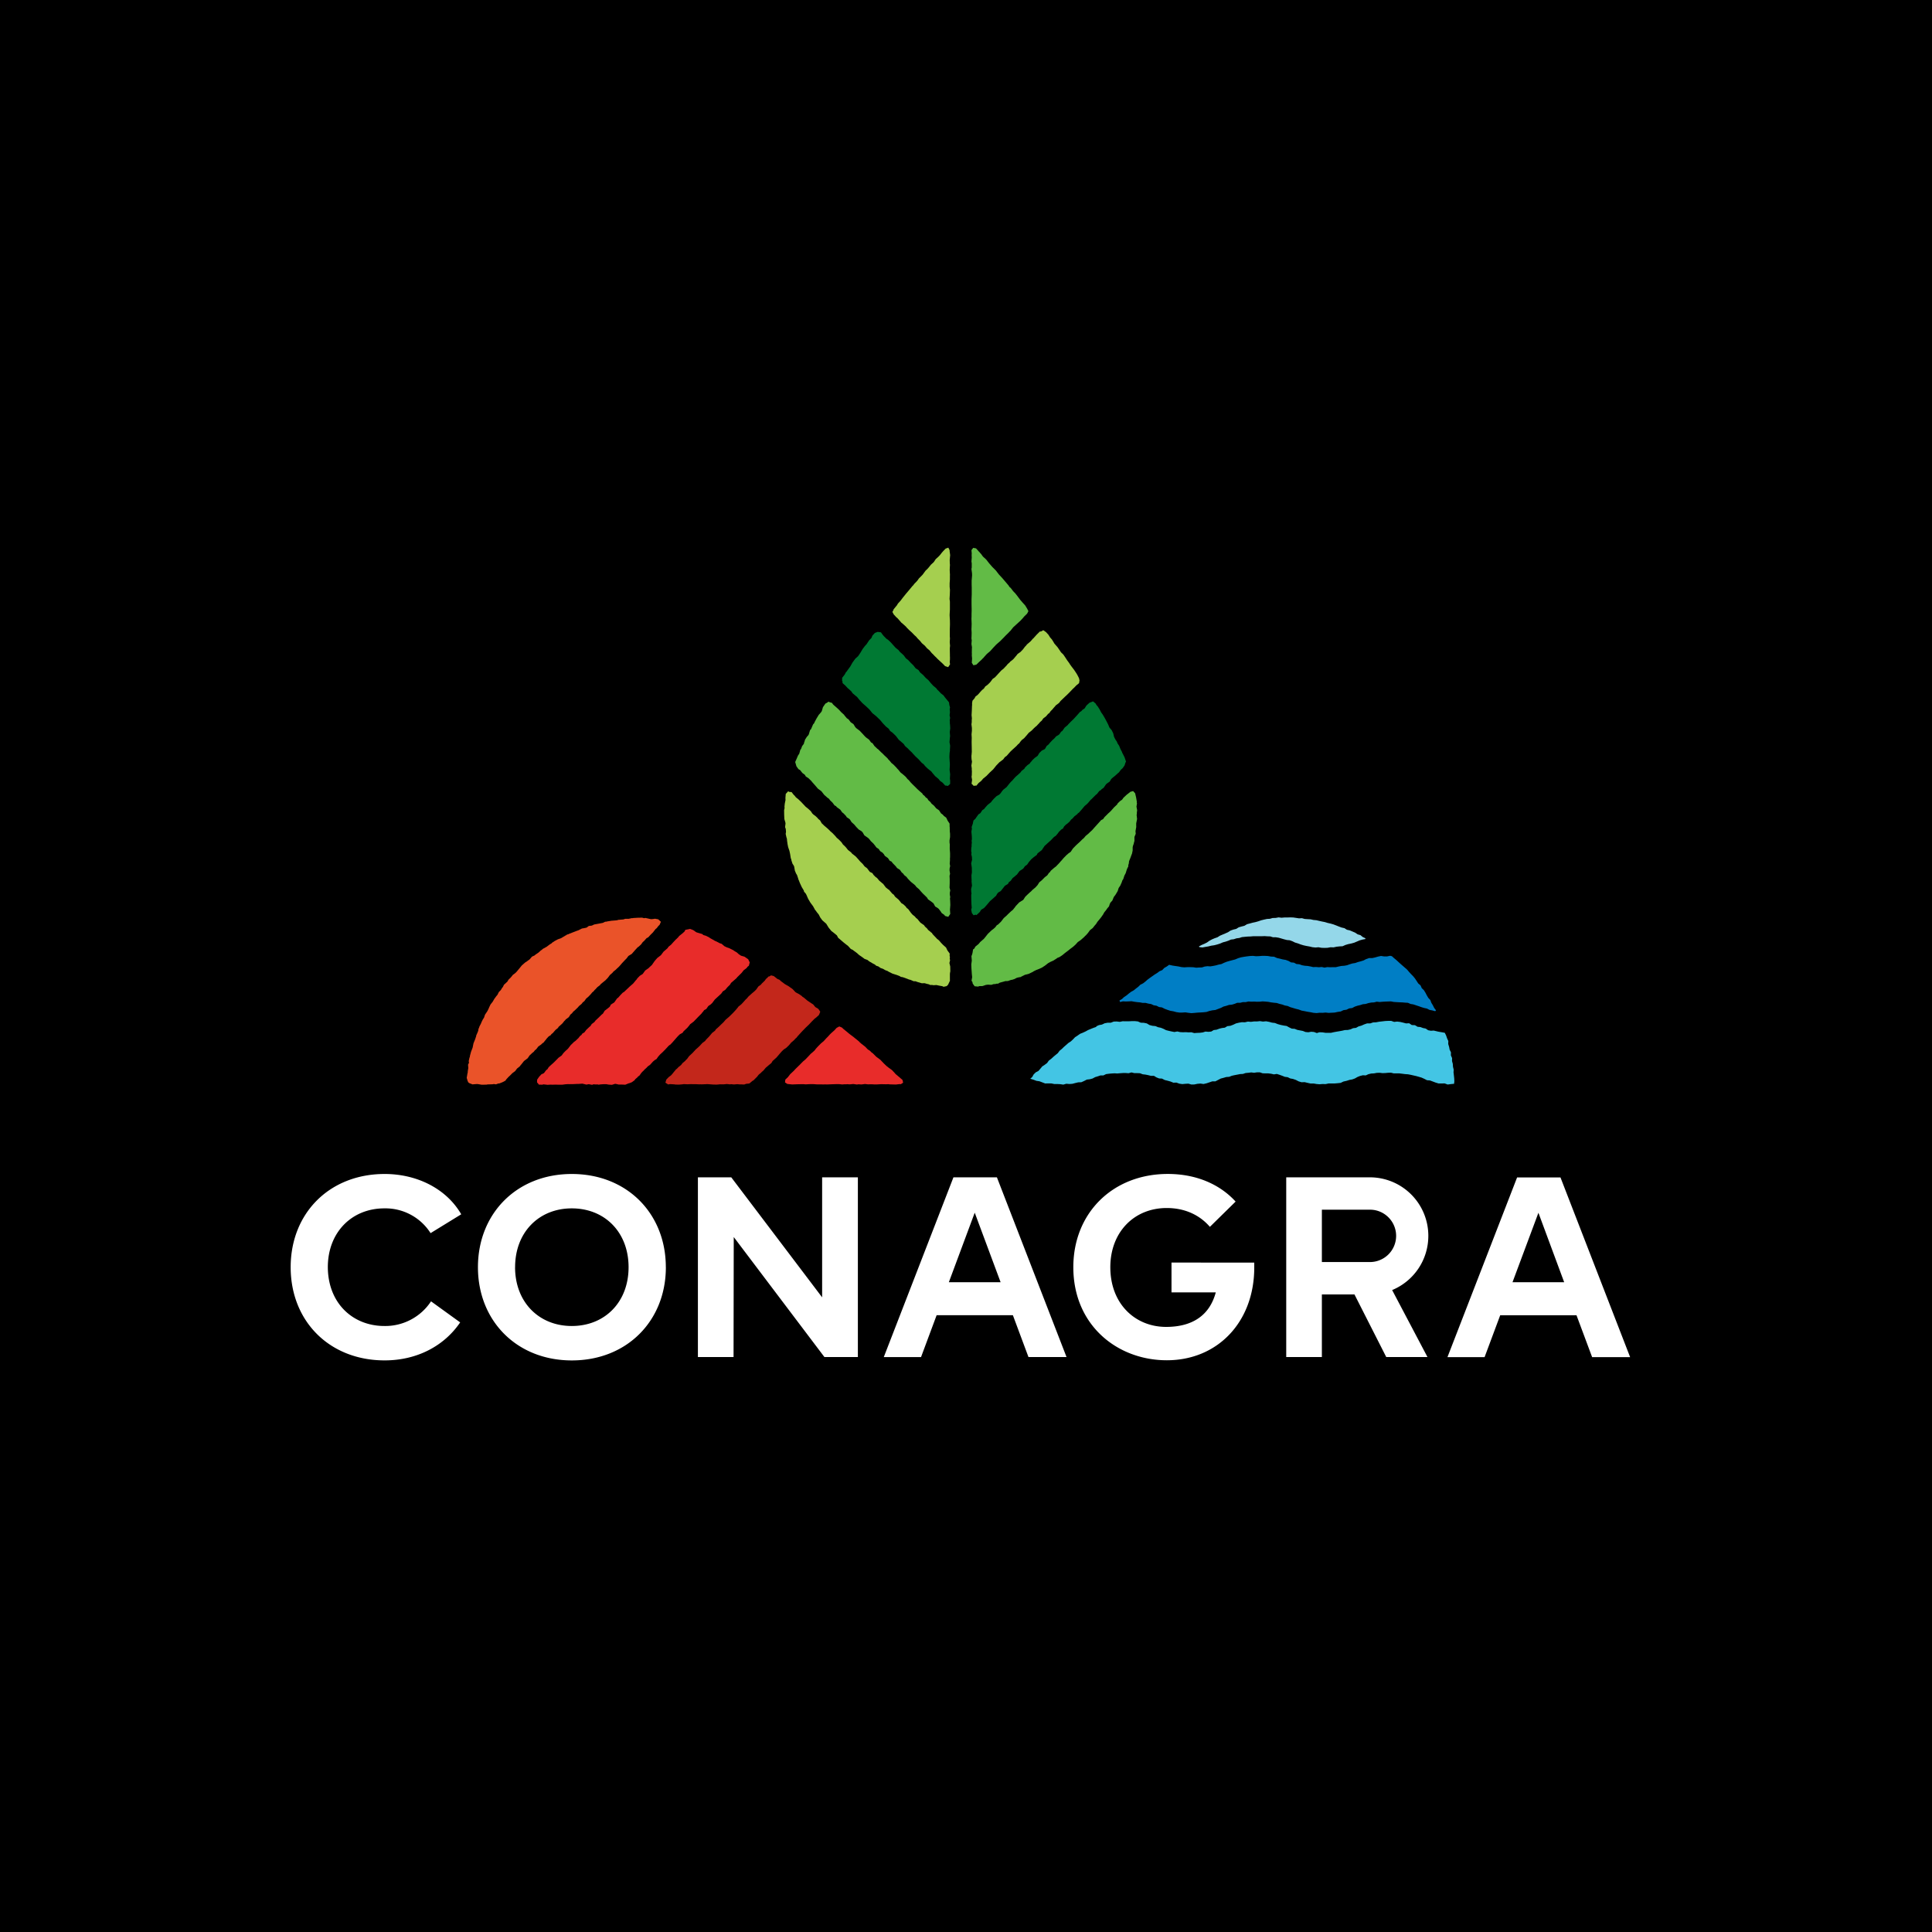 <svg xmlns="http://www.w3.org/2000/svg" width="60" height="60" fill="none"><path fill="#000" d="M0 0h60v60H0z"/><g clip-path="url(#a)"><path fill="#fff" fill-rule="evenodd" d="m14.324 37.711-.952.585a1.66 1.66 0 0 0-1.435-.769c-1.01 0-1.756.742-1.756 1.827.006 1.12.777 1.826 1.756 1.826a1.7 1.7 0 0 0 1.449-.766l.905.654c-.492.725-1.332 1.18-2.346 1.18-1.712 0-2.918-1.216-2.918-2.894s1.206-2.895 2.918-2.895c1.023 0 1.928.47 2.379 1.252m6.355 1.643c0 1.667-1.21 2.895-2.92 2.895s-2.916-1.228-2.916-2.895 1.206-2.895 2.915-2.895c1.712 0 2.92 1.227 2.92 2.895m-4.682 0c0 1.085.741 1.826 1.761 1.826 1.026 0 1.764-.741 1.764-1.826s-.738-1.827-1.764-1.827c-1.02 0-1.76.742-1.76 1.827m10.645 2.79h-1.039l-2.816-3.727-.006 3.727h-1.107v-5.581h1.036l2.822 3.727v-3.727h1.11zm6.48 0H31.94l-.484-1.299h-2.368l-.484 1.3h-1.157l2.163-5.582h1.35zm-3.655-2.323h1.608l-.804-2.16zm21.158 2.326h-1.18l-.485-1.3h-2.37l-.485 1.3h-1.153l2.163-5.581h1.347zm-3.653-2.326h1.605l-.8-2.157zM36.382 39.21v.926h1.375c-.185.693-.702 1.072-1.542 1.072-.96 0-1.733-.714-1.733-1.854 0-1.088.738-1.838 1.752-1.838.57 0 1.029.223 1.34.585l.799-.785c-.492-.539-1.225-.858-2.106-.858-1.706 0-2.934 1.21-2.934 2.896 0 1.802 1.365 2.89 2.904 2.89 1.578 0 2.715-1.19 2.715-2.882v-.151z" clip-rule="evenodd"/><path fill="#fff" d="M44.358 38.381a1.816 1.816 0 0 0-1.81-1.818h-2.603v5.581h1.107V40.2h1.012l.987 1.944h1.28l-1.097-2.08a1.82 1.82 0 0 0 1.124-1.683m-1 0a.813.813 0 0 1-.81.813h-1.496v-1.626h1.496c.446 0 .81.365.81.813"/><path fill="#94D7E9" d="m37.342 29.424.093-.017.093-.016.09-.022.093-.014.093-.024.087-.028.088-.038.085-.022.082-.028.082-.036.087-.01.085-.028.087-.011.082-.027.088-.009.088-.008.09-.003.087-.008h.263l.09-.003.087.006.088.003.085.027h.09l.085.014.084.024.085.025.044.011.041.011.09.008.082.03.08.04.09.027.087.033.09.027.09.02.094.016.09.022.096.01.093-.008.095.017.093.003.093-.003.093-.017.096.003.093-.02.047-.005.046-.005.093-.005.087-.039.09-.027.047-.009.047-.01.09-.025.085-.036.084-.036.088-.025.09-.016v-.025l-.082-.038-.071-.058-.087-.025-.077-.052-.082-.035-.085-.036-.09-.02-.077-.049-.09-.02-.085-.032-.082-.033-.087-.033-.088-.025-.087-.019-.088-.027-.087-.017-.088-.02-.09-.021-.09-.008-.088-.02-.09-.005-.093-.006-.087-.024-.09.005-.09-.014-.091-.013-.09-.003-.09.003h-.09l-.091.008-.093-.011-.09.017-.093.002-.088.025-.09.005-.09.02-.09.022-.085.03-.088.025-.09.019-.087.024-.088.023-.082.049-.087.022-.088.025-.08.05-.09.021-.084.03-.08.052-.081.036-.085.036-.085.036-.077.049-.087.03-.085.036-.08.044-.073.052-.082.041-.085.036-.082.044.011.022z"/><path fill="#007EC5" d="m34.873 31.097.09.005.087-.003.09-.005.088.016.088.012.087.008.085.016h.09l.085.022.087.014.08.038.087.014.08.041.087.011.087.044.088.033.087.028.094.016.09.025.095.014h.093l.096-.006.093.014.093.01.093-.007.093-.009.096-.005.093-.006.093-.01.09-.03.09-.02.096-.011.087-.033.088-.033.079-.041.085-.022.085-.028.087-.008.085-.025.082-.033h.09l.085-.021h.087l.088-.02.087.006.088-.003.09.005.088-.002.087-.009.088.006.087.008.088.017.043.005.044.006.088.008.084.027.085.02.082.03.088.016.079.036.085.025.09.027.09.022.088.033.093.017.093.019.09.014.093.019.096.008.092-.01.096.002.093-.008.093.01.096-.005.093-.005.093-.02.093-.013.087-.042.093-.013.085-.041.093-.012.08-.043.084-.028.085-.02.082-.027.087-.008.044-.014.041-.013.088-.017.087-.005.044-.011.04-.011.091.01.088-.008.087-.005.088-.003.087-.003.088.017.087.006.088.005.09.003.087.008.088.005.082.036.087.014.082.027.025.009.06.019.082.03.082.025.09.019.08.041.09.017.087.024.025-.027-.057-.074-.041-.083-.047-.077-.033-.088-.062-.065-.047-.08-.041-.08-.05-.08-.065-.062-.038-.086-.071-.06-.05-.077-.051-.077-.058-.071-.063-.064-.063-.068-.057-.069-.068-.06-.069-.06-.07-.061-.066-.06-.066-.061-.071-.058-.066-.06-.054-.014-.096.02h-.093l-.096-.014-.09.019-.093.027-.09.02h-.099l-.087.03-.085.044-.088.027-.084.022-.085.03-.088.014-.082.025-.084.03-.041.008-.044.008-.088.006-.087.017-.085.021H41.4l-.09.003-.088-.005-.088.016-.087-.019-.088.008-.087-.008-.09.003-.085-.02-.088-.016-.087-.006-.088-.016-.082-.03-.09-.008-.077-.042-.09-.008-.076-.044-.09-.033-.093-.016-.09-.022-.09-.022-.088-.039-.096-.005-.093-.017-.093-.005h-.093l-.096.008-.093.003-.095-.011-.093.005-.093.011-.093.014-.093.017-.09.027-.088.038-.09.023-.09.024-.085.025-.082.033-.08.038-.087.017-.085.024-.085.017-.087.014-.09-.006-.085.011-.033.011-.055.017-.087.002-.088.006-.09-.014-.093-.003h-.09l-.096.006-.09-.008-.093-.02-.09-.013-.093-.014-.09-.02-.014-.005-.074.053-.08.046-.062.066-.085.036-.074.055-.076.047-.074.052-.074.052-.074.055-.068.06-.071.055-.082.041-.066.064-.07.054-.072.058-.08.044-.073.055-.069.058-.076.05-.066.062-.079.047.02.047z"/><path fill="#43C5E4" d="m45.162 33.489-.01-.09-.009-.08-.003-.009.006-.09-.022-.09-.006-.091-.024-.088.002-.091-.038-.085.003-.093-.041-.083-.017-.088-.027-.088.003-.093-.038-.082-.03-.088-.039-.08-.005-.006-.088-.016-.085-.014-.04-.008-.044-.011-.085-.02-.087.006-.085-.016-.077-.052-.085-.017-.079-.03-.087-.008-.082-.05-.099-.005-.082-.055-.096.005-.09-.024-.093-.022-.093-.011-.093.01-.093-.032h-.095l-.093.005-.093.011-.096.011-.09.017-.096.005-.087.03h-.099l-.087.03-.088.039-.09.025-.077.044-.09.01-.08.036-.087.02-.087.002-.085.02-.087.016-.085.014-.088.016-.087.02h-.175l-.088-.014-.09-.003-.044.01-.043.015-.088-.033-.085-.008-.093.016-.087-.008-.082-.033-.088-.017-.085-.016-.082-.033-.09-.006-.08-.038-.078-.044-.093-.014-.093-.019-.09-.025-.088-.035-.093-.011-.09-.025-.093-.017-.096.009-.093-.014-.093.01h-.093l-.096.012-.093-.008-.093.022-.095-.003-.093.016-.09.022-.085.041-.088.033-.095.011-.077.047-.09.011-.058.014-.027.008-.082.03-.087.011-.08.047-.087.008-.09-.008-.085.027-.088.011-.087.003-.09.006-.088-.025-.087.003-.088-.006-.088.003-.087-.005-.087-.02-.09.017-.088-.017-.085-.019-.087-.022-.08-.041-.082-.033-.085-.017-.082-.035-.095-.009-.09-.024-.083-.05-.093-.019-.093-.003-.046-.019-.044-.02-.093-.01h-.095l-.093.005h-.143l-.046-.002-.093.019-.096-.011-.093.003-.09.035h-.096l-.093.017-.087.041-.093.017-.041.019-.044.019.003.008.003.008-.088.03-.085.034-.084.035-.08.044-.084.039-.088.035-.074.053-.08.052-.062.066-.068.063-.077.05-.068.06-.069.06-.065.063-.071.058-.055.074-.071.058-.069.058-.065.06-.074.055-.055.077-.074.055-.076.05-.058.07-.06.07-.082.043-.065.063-.047.083-.063.057h.017l.09.028.087.033.094.014.087.033.09.035.093-.002h.096l.093.019h.093l.093.005.096.014.093-.027.095.008.093-.006.09-.024.093-.022.096-.003.087-.039.083-.043.095-.011.085-.023.08-.043.084-.025.082-.028h.09l.082-.04.088-.012.087-.008.088-.005.087.005.088-.008.087-.006h.088l.087.006.09-.025.088.022h.088l.087.003.085.033.087.01.085.017.085.022h.093l.076.047.082.033.09.005.086.044.09.022.09.025.088.036.095-.003.09.033.093.014.093-.009.096-.005.093.027.093-.002.093-.02.096-.008.095.014.093-.022.09-.03.088-.03h.096l.084-.044.085-.044.085-.022.085-.025.09-.006.082-.033.085-.019.085-.016.087-.017.088-.005.084-.028.088-.008.087-.011.088.011.09-.014h.088l.087.03.088.003h.087l.088.011.087.02.09-.014.085.027.082.03.082.033.088.011.079.039.088.016.087.03.085.044.09.028.098-.003.09.022.09.02h.097l.093.016.092.008.096-.008.093.003.093-.02h.186l.096-.008.093-.01.087-.042.09-.02.06-.018.03-.011.094-.017.082-.03.076-.044.082-.033.088-.022.09.005.082-.038.085-.02.09-.005.085-.016.09-.003.088.011.087-.003.088-.008.087-.003.088.022h.175l.09.011.085.011.09.006.085.016.087.02.085.019.085.024.084.025.08.036.085.044.095.008.088.033.087.033.09.027h.096l.093-.002.093.035.096-.013.093-.009.01.003.009-.082z"/><path fill="#007933" d="m26.164 21.164.002.05.09.08.069.076.035.028.02.019.057.052.041.06.085.072.057.047.066.082.098.107.11.096.106.1.093.115.113.09.106.102.006.005.027.03.071.086.077.08.002.002.011.014.093.074.044.069.076.055.104.101.088.116.044.038h.002l.066.058.044.038.04.063.083.072.016.014.017.022.104.098.016.022.025.025.057.063.107.1.095.106.058.042.044.057.079.077.024.017.006.008.085.066.043.057.047.053.027.035.104.085.052.064.08.057.081.091.011-.005.072.013.068-.063v-.11l-.008-.052.008-.135-.017-.142.003-.05.006-.104-.003-.036.003-.02-.006-.035-.003-.058-.005-.085v-.038l.005-.096.011-.077-.002-.036.002-.005.006-.108-.02-.11.009-.107v-.01l.01-.07-.01-.112v-.022l.014-.107-.006-.11-.008-.055.003-.038-.006-.047.014-.074-.017-.082.011-.094-.008-.099.011-.05-.022-.079-.01-.08-.1-.123-.035-.041-.033-.05-.087-.068-.077-.083-.024-.02-.041-.054-.096-.08-.074-.08-.068-.085-.085-.074-.019-.019-.063-.071-.098-.083-.044-.068-.093-.06-.071-.091-.074-.072-.006-.005-.076-.083-.077-.06-.065-.09-.107-.097-.01-.008-.047-.06-.088-.07-.074-.082-.073-.082-.08-.077-.06-.041-.082-.083-.038-.046-.05-.069-.1-.014-.088.033-.074.08-.033.077-.07.071-.08.121-.041.044-.03.036-.008.014-.014.016-.017.022-.024.036-.055.093-.06.09-.014.02-.09.082-.085.118-.07.124-.085.115-.022.036-.025.022-.041.077-.08.102.003.035-.005.047z"/><path fill="#A5CF4F" d="m27.758 19.085.008.008.068.074.039.033.093.105.024.03.033.025.055.049.063.058.016.022.08.08.084.076.08.083.046.04.057.067.071.071.055.069.077.066.01.008.006.006.068.08.074.06.06.074.02.022.005.005.014.011.065.069.047.044.033.036.082.076.084.077.052.053.028.03.002-.003.09.03.058-.088-.01-.071.007-.082V20.4l-.002-.017v-.063l-.003-.154v-.033l.008-.077-.01-.11v-.008l.007-.11-.005-.068v-.212l.005-.154-.002-.129v-.01l-.003-.037-.006-.115.003-.063.006-.107v-.25l-.011-.085.008-.127.005-.156-.01-.09v-.113L29.5 18v-.121l.002-.025-.008-.15v-.006l.003-.072.005-.085-.005-.047-.003-.101.014-.154-.017-.124v-.03l-.04-.077-.08.028h-.003l-.052.055-.027.027-.02.025-.007.005-.074.094-.044.046-.085.077-.052.08-.019.022-.076.069-.071.088-.039.044-.06.057-.093.127-.11.11-.046.065-.021.025-.08.082-.03.042-.024.022-.099.12-.101.119-.099.123-.076.1-.077.084-.032.055-.006.006-.098.12v.012l-.036.068z"/><path fill="#62BB46" d="m30.186 20.104-.003.025-.003.15.003.025-.003.047.009.102-.009.131.05.077.09-.019.085-.082.087-.08.027-.03.017-.014.044-.052.07-.077.004-.003.095-.08.099-.11.079-.084.038-.036.099-.085.104-.105.06-.063.01-.01.085-.083.033-.036.022-.02.085-.106.01-.011.11-.1.11-.1.032-.036.011-.009.077-.09.085-.083.04-.077-.038-.076-.062-.102-.08-.088-.076-.088-.069-.093-.073-.094-.011-.01-.006-.012-.027-.024-.036-.039-.07-.093-.04-.033-.027-.044-.1-.118-.047-.055-.014-.017-.008-.008-.03-.036-.104-.112-.093-.121-.11-.11-.1-.115-.088-.113-.003-.003-.005-.005-.096-.088-.057-.08-.036-.038-.016-.022-.025-.022v-.003l-.08-.088-.087-.016-.055.071.009.104-.003.05.003.074v.006l-.009.118.009.057v.13l-.009.046.014.107.003.02.003.068-.011.135v.003l-.003.016v.135l.003.096v.206l-.006.154v.15l.003.152v.063l-.003.096v.082l-.003.064.006.153-.003.116-.003.052.006.115-.003.116v.005l-.003.052.009.06-.009.116z"/><path fill="#A5CF4F" fill-rule="evenodd" d="m29.51 30.014.003.149-.01.055-.003.03v.178l.002.03-.062.133-.014.005-.022.03-.101.022-.038-.019-.096-.017-.088-.019-.09.006-.05-.009-.046.003-.054-.024-.055-.012-.071-.021-.088.002-.13-.038-.067-.025h-.054l-.099-.041-.005-.003-.038-.008-.129-.05-.071-.024-.057-.009-.05-.03-.079-.03-.131-.041-.12-.06-.036-.023-.066-.024-.07-.041-.08-.028-.071-.05-.06-.018-.05-.042-.054-.027-.118-.069-.049-.041-.09-.033-.085-.063-.088-.06-.021-.02-.011-.008-.022-.022-.025-.02-.085-.062-.03-.025-.063-.03-.092-.1-.058-.043-.082-.066-.08-.069-.081-.069-.039-.074-.062-.052-.025-.02-.014-.01-.005-.006-.066-.049-.087-.107-.072-.118-.103-.09-.006-.006-.013-.011-.063-.086-.05-.096-.065-.08-.017-.03-.027-.027-.066-.12-.082-.11-.07-.119-.055-.126-.022-.039-.05-.055-.008-.038-.063-.105-.057-.123-.041-.104-.008-.011-.006-.03-.035-.105-.036-.06-.01-.03-.02-.042-.024-.135-.009-.021-.044-.07-.032-.1-.006-.037-.013-.027-.022-.137-.022-.102-.003-.005-.035-.102-.009-.044-.002-.011-.009-.044v-.005l-.013-.088-.006-.069-.016-.05-.022-.101.01-.063-.007-.088-.022-.06.014-.108-.003-.03-.033-.112-.006-.138-.002-.137.016-.072-.005-.03.01-.102.02-.098.003-.011-.003-.066.01-.127.075-.082.035.02.071.005.066.085.005.005.02.017.043.055.082.066.077.074.07.074.072.077.082.066.077.071.052.077.032.03.003.003.058.041.076.072.008.016.063.052.052.091.008.006.077.074.08.066.076.071.019.022.076.066.096.102.03.038.077.066.074.077.046.069.058.052.013.016.02.02.065.082.008.005.09.072.03.038.03.022.083.066.07.077.069.08.074.071.063.08.074.055.084.11v.002l.082.041.036.056.06.06.05.036.068.082.079.066.008.01.03.02.085.113.082.066.022.01.008.012.088.104.049.036.033.05.013.016.107.09.085.107.057.033.077.072.024.038.055.044.082.113.05.057.073.058.033.041.046.036.077.096.016.017.11.077.032.046.06.053.036.049.066.052.022.022.03.02.016.03.027.03.096.101.014.017.066.052.068.08.01.01.04.042.103.093.03.066.017.03.065.088-.003.075.011.033-.008.044.011.06-.02.082zm.657-6.24.019-.118-.014-.083-.003-.069v-.04l.003-.017.008-.1-.002-.142-.003-.14v-.041l.003-.11-.006-.11.011-.11v-.085l-.014-.115.009-.066v-.063l.005-.055-.01-.1.008-.142.005-.143.003-.022v-.085l.005-.008.006-.047.068-.08.027-.052.063-.047.044-.046.035-.041.014-.017.006-.005.04-.044.058-.047.044-.066.07-.05.07-.068.024-.028.065-.088.072-.049.002-.003.082-.087.006-.009.008-.008.096-.104.079-.064.05-.055.018-.016.055-.066.058-.05.021-.027.066-.05.041-.038.052-.063.044-.052.019-.025.005-.008.09-.063.077-.08.066-.088.019-.016.04-.05.108-.093.046-.05.02-.027.032-.025v-.003l.096-.107.1-.098.031.002.074-.041.084.06.074.08.052.083.058.066.01.019.009.01.057.097.071.082.006.006.019.022.082.12.03.044.069.066.062.091.06.093.066.088.008.017.052.074.09.118.08.121.016.03.003.003.05.099.016.071-.014.085-.085.07-.076.079-.02.016-.032.033-.099.104-.074.072-.013.014-.017.013-.106.102-.05.047-.051.066-.085.063-.008.005-.069.08-.008.008-.033.041-.055.055-.046.064-.033.021-.063.075-.087.066-.05.071-.046.038-.024.03-.099.105-.025.017-.043.04-.077.078-.087.068-.06.072-.022.027-.009.008-.052.06-.073.056-.044.052-.036.052-.04.033-.05.055-.107.096-.068.063-.052.058-.071.082-.06.044-.052.07-.047.035-.002.003-.071.052-.096.101-.093.116-.107.099-.1.104-.108.088-.052.063-.084.069-.003.002-.068.083-.014-.003-.071.008-.058-.06-.008-.003.017-.123-.017-.097.008-.049v-.014l.003-.112-.005-.044.002-.033z" clip-rule="evenodd"/><path fill="#62BB46" d="m35.313 25.435-.014-.123.008-.047-.002-.02.01-.084-.021-.11.016-.102-.008-.027.003-.025-.022-.13-.028-.12v-.008l-.065-.072-.09.025-.009.011-.1.077-.102.096-.041.058-.06.041-.077.074-.019.036-.096.09-.092.105-.06.058-.02.016-.074.074-.046.044-.044.063-.066.036-.068.077-.07.077-.072.08-.068.077-.077.07-.024.026-.102.085-.052.063-.052.044-.074.074-.076.069-.008.008-.036.033-.096.099-.062.093-.003.006-.088.063-.013.016-.028.02-.098.101-.063.074-.014.014-.07.08-.072.074-.005.008-.066.05-.104.09-.033.05-.024.016-.05.074-.082.064-.084.085v.002l-.082.066-.058.091-.065.071-.099.083-.038.041-.025.02-.076.07-.077.075-.04.063-.025.036-.12.074-.039.041-.003.003-.07.074-.02.03-.05.063-.018.022-.052.042-.077.071-.074.074-.079.069-.063.082-.01.014-.017.02-.085.082-.044.027-.04.055-.028.027-.052.044-.03.02-.003.005-.024.02-.099.095-.087.11-.036.044-.035.03-.08.07-.049.06-.101.082-.03.058-.041.03-.014.09-.01.047-.026.074.009.108.002.027-.016.118.005.127.009.126.002.025v.01l.011.108-.019.11.028.043.008.047.06.083.104.01.05-.016h.084l.112-.036.063-.008.107.006.065-.022.06-.003.036-.011h.046l.047-.027.002-.003.132-.036.046-.014.077-.002.093-.033.052-.009.027-.01.03-.009.08-.041.073-.017.044-.005.008-.008.12-.06.132-.036.123-.06.019-.015.077-.038.098-.038.093-.044.063-.042.016-.01.107-.083.076-.041.096-.044.036-.025.035-.02.039-.03.073-.03.088-.06.08-.066.084-.063.082-.066.085-.063.076-.069.071-.08h.003l.08-.055.103-.09.05-.052.008-.003.07-.08.061-.085.085-.066.065-.082.014-.017.02-.019.046-.074.049-.058.066-.082.06-.085.04-.072.06-.074.034-.05.052-.06.021-.066.02-.046.063-.07.04-.098.011-.02.044-.057.071-.118.03-.096.05-.074.043-.096.022-.066.028-.041.035-.108.041-.077.03-.099.025-.063.022-.035.005-.058.014-.044.008-.071.038-.094.047-.126.005-.008.022-.105v-.096l.008-.044.025-.069.01-.046.012-.041v-.124l.04-.099-.007-.082.019-.105v-.005l.005-.017-.002-.027v-.088z"/><path fill="#007933" d="m30.183 28.358.052.066.066-.017.024.012.077-.07v-.002l.025-.022.046-.074.085-.05.07-.076.07-.083.046-.055.063-.055.1-.09.003-.006.02-.01.032-.059.028-.038.01-.01.077-.045.066-.082.066-.085.093-.055.03-.055.054-.041.066-.091.063-.047.027-.027.038-.028.083-.112.114-.075.052-.074.069-.05.06-.087.07-.08.08-.068.088-.064.027-.052.025-.019.109-.085.05-.077h.002l.027-.044.096-.088.101-.09.096-.1.003-.005.057-.036.068-.082.033-.047.028-.024.032-.036.06-.036.039-.069.057-.055.006-.005.04-.027.012-.014.049-.041.052-.069.035-.025.072-.08.084-.063.02-.027.032-.02.088-.1.087-.105.033-.028.033-.024.005-.009.033-.03.085-.102.019-.013.074-.075.06-.06.047-.038.065-.085.057-.036.017-.022.063-.044.076-.11.03-.025.082-.057.05-.083.046-.041.082-.066.077-.071.035-.028.058-.08.052-.046.063-.088.024-.08.02-.04-.044-.13-.06-.12-.012-.017-.008-.03-.049-.094-.04-.099-.053-.08-.016-.046-.05-.074-.04-.08-.025-.107-.047-.096-.07-.083-.042-.099-.049-.096-.05-.093-.054-.093-.01-.014v-.003l-.042-.058-.008-.01-.05-.097-.057-.09-.046-.053-.016-.035-.085-.072-.11.041-.054.05-.025.02-.003.007-.019.017-.05.082-.073.05-.035.04-.036.02-.09.102-.093.101-.017.02-.022.019-.073.071-.074.077-.008.014-.099.082-.076.107-.036.022-.038.058-.022.027-.025.02-.068.038-.06.069-.058.05-.09.098-.024.033-.063.05-.047.082-.014.017-.09.044-.076.074-.052.087-.008.006-.003.003-.08.057-.076.072-.025.036-.019.016-.04.055-.064.044-.074.071-.024.042-.09.071-.03.044-.074.069-.08.068-.002.006-.008.005-.09.102-.012.014-.032.027-.011.014-.039.044-.084.107-.107.085-.041.05-.003.005-.03.044-.008.01-.041.042-.077.041-.076.072-.071.077-.02.033-.013.013-.107.085-.09.102-.011.02-.06.038-.058.09-.008.006-.055.036-.079.112-.016.025-.058.052-.01.047-.003.005-.006.042-.003.008-.035.101.008.055-.016.086.013.142.003.096-.01.05.008.047-.009.087.003.034-.01.046-.004.107.011.055-.008.042.02.085v.033l.005.046-.028.116.02.14v.036l.002.104v.005l-.014.085.003.108.003.049-.003.036.008.077.006.052-.027.107.005.107.008.022-.01.055.002.14.005.14.009.118-.017.058z"/><path fill="#62BB46" d="m29.508 27.974-.006-.072.009-.041-.014-.077v-.06l.014-.072-.022-.085.005-.132v-.134l-.005-.1.016-.065-.016-.105.002-.06.017-.074-.014-.077.008-.099v-.077l.003-.016v-.135l-.01-.134.002-.135-.008-.058v-.069l.016-.101v-.104l-.008-.072-.003-.134-.003-.014v-.094l-.06-.09-.046-.096-.069-.05-.035-.041-.052-.038-.008-.009-.058-.09-.087-.06-.069-.083-.079-.066-.03-.044-.066-.06-.038-.061-.038-.02-.047-.057-.049-.038-.016-.033-.08-.069-.073-.066-.077-.077-.082-.08-.052-.054-.052-.064-.044-.038-.057-.071-.08-.07-.081-.065-.066-.082-.038-.039-.017-.022-.093-.096-.073-.06-.003-.006-.066-.08-.014-.008-.032-.044-.099-.093-.076-.077h-.003l-.003-.003-.016-.014-.096-.096-.03-.019-.008-.01-.077-.072-.06-.088-.044-.022-.06-.085-.098-.072-.03-.03-.009-.008-.065-.072-.093-.098-.11-.083-.002-.003-.03-.035-.05-.083-.087-.06-.063-.085-.057-.039-.069-.082-.019-.028-.08-.071-.07-.077-.077-.071-.08-.07-.03-.027-.038-.052-.065-.016-.038-.02-.058.039-.04.02-.077.112-.036.123-.024.036-.072.082-.07.116-.064.12-.002.015-.039.044-.043.101-.017.041-.033.036-.04.132-.014.025-.047.052-.057.09-.011.047-.011.022-.014.058-.052.068-.033.088-.024.03-.033.119-.04.06-.042.099-.044.099.039.134.063.088.051.03.069.088.08.06.026.048.09.06.075.074.005.003.027.036.09.101.09.105.11.082.085.11.101.09.05.034.032.046.077.074.063.085.046.023.022.03.11.08.057.082.04.03.077.08.028.044.076.05.008.007.014.014.05.08.079.071.068.08.074.077.09.055.033.035.055.094.112.077.035.033.055.071.076.071.066.083v.003l.038.046.06.036.047.069.076.05.022.027.014.013.036.06.04.025v.003l.053.036.057.085.057.027.03.042.096.099.006.005.035.05.09.057.006.008.052.075.044.035.033.047.07.055.044.058.093.096.107.085.04.041.023.033.082.069.068.08.071.076.006.003.09.088.02.022.026.047.08.055.008.005.08.063.005.008.049.091.066.039.04.03.055.071.003.003.038.06.082.058.022.033.101.027.063-.093-.003-.01-.008-.125.006-.07v-.004l.005-.063z"/><path fill="#E82C2A" d="m20.76 32.484.028-.025.033-.02.024-.027.017-.016.09-.102.033-.038.046-.053.03-.032.052-.05.085-.047.033-.049.016-.014.099-.093.032-.039.03-.035.025-.036.107-.08.096-.099.09-.093.06-.058.008-.016.027-.028.05-.066.065-.035.058-.085.013-.011.003-.003.074-.05.006-.01.027-.023.082-.11.098-.09.101-.093.05-.07.076-.049.069-.082.073-.071.039-.063.068-.058.101-.088.02-.028.065-.063.074-.074.065-.082.085-.063.036-.047.038-.028.027-.104-.049-.099-.112-.077-.112-.033-.06-.041-.006-.003-.06-.055-.096-.057-.01-.014-.02-.006-.112-.057-.065-.022h-.003l-.082-.039-.085-.074-.063-.02-.049-.027-.098-.046-.017-.009-.019-.013-.11-.06-.038-.028-.095-.047-.077-.022-.04-.033-.132-.038-.044-.014-.01-.005-.091-.064-.101-.038-.143.03-.027.052-.06.055-.107.085-.032.042-.072.068-.073.077-.071.08-.082.066-.028.044-.022.019-.104.09-.082.11-.109.083-.022.025-.005.005-.006.006-.057.068-.08.116-.06.055-.021.019-.017.019-.112.08-.077.107-.09.057-.074.077-.035.05-.008.005-.088.107-.101.088-.101.096-.088.083-.03.014-.074.076-.07.08-.003.003-.033.022-.08.115-.016.017-.006.002-.09.058-.035.066-.052.044-.107.082-.055.091-.038.028-.074.074-.008.01-.005.003-.101.094-.039.052-.08.058-.04.063-.03.025-.099.093-.06.08-.065.038-.028.044-.04.028-.058.074-.017.014-.065.063-.055.04-.03.031-.006.006-.002.002-.058.055-.084.11-.055.052-.016.011-.074.077-.052.072-.099.071-.068.071-.008.006-.028.03-.087.083-.003.002-.035.03-.077.072-.038.063-.039.028-.07.093-.08.038-.046.053h-.006l-.005.008-.014.016-.06.088-.003.083.057.068v.006l.028-.003.076.003.039-.011.128.014.101-.006.041.003.104-.003.104.003h.104l.104-.014.085-.005.027.002.134-.002.118-.006h.049l.101-.008h.011l.123.03.069-.014h.005l.101.02.05-.017.043.006h.088l.027.008.033-.008.12-.009h.08l.076.014.101.006.096-.03.027.002.085.02h.101l.104.005.101-.041.011-.003.041-.011.006-.006.04-.013.088-.063.025-.036.07-.06.017-.023.041-.027.06-.085.033-.036.033-.03.035-.039.05-.044.049-.052.071-.05.09-.1.06-.05.047-.025.06-.085.06-.066.066-.06.096-.097z"/><path fill="#C3271B" d="m24.501 32.462.071-.085.085-.072.052-.057.02-.014.051-.063.027-.028.017-.02.095-.103.099-.102.104-.099.098-.104.08-.08.052-.039.082-.076.04-.1-.057-.085v-.002l-.096-.058-.068-.082-.057-.036-.003-.003-.12-.08-.11-.093-.044-.027-.013-.017-.09-.063-.093-.05-.02-.013-.084-.09-.055-.042h-.003l-.008-.005-.052-.039-.123-.071-.115-.085-.013-.011-.041-.039-.069-.03-.112-.088h-.005l-.077-.02-.057.034h-.022l-.036.04-.043.037-.039.055-.085.082-.038.044-.074.052-.065.093-.055.055-.076.064-.11.098-.063.075-.016.01-.074.083-.066.072-.084.068-.011.008-.014.022-.071.085-.071.077-.06.06-.072.07-.112.096-.057.068-.08.077-.079.077-.082.072-.03.046-.087.066-.08.096-.03.033-.076.077-.033.044-.085.063-.093.102-.027.022-.006.008-.082.072-.098.107-.107.099-.065.09-.022.017-.038.044-.074.06-.052.066-.074.058-.052.055-.03.022-.044.054-.024.028-.041.052-.044.05-.071.052-.077.08-.027.096.087.055.055-.011.093.005.047.003.021.005.107.003.107-.008.057-.008.104.005.134-.005.027.002h.107l.11.006.027-.003.038.003.148-.006.03-.002.076.005.107.008.11.003.106-.01.107.002.106-.011.022.003.074.008.03-.006.09.009.107-.009.027.003.039.003h.041l.106.005.06-.022.099-.01.093-.078.035-.019.08-.08.002-.002.022-.02.06-.076.071-.058.022-.025.052-.044.071-.085.009-.008.084-.072.085-.07.036-.061.016-.014.107-.096.093-.11.06-.069.052-.052.027-.022.074-.05z"/><path fill="#E82C2A" d="m28.029 33.539-.058-.05-.06-.052-.096-.08-.038-.044-.077-.082-.093-.066-.07-.055-.09-.085-.107-.113-.126-.093-.11-.11-.043-.03-.041-.044-.069-.044-.082-.085-.123-.096-.052-.047-.019-.022-.035-.028-.009-.008-.112-.09-.019-.017-.016-.01-.099-.075-.12-.099-.077-.063-.04-.039-.083-.035-.082.044-.076.082-.088.077-.027.027-.025.025-.07.077-.034.033-.057.063-.025.028-.082.068-.08.08-.076.082-.049.064-.052.046-.014.014-.046.036-.076.082-.042.044-.038.039-.008.01-.077.064-.079.08-.044.046-.01.008-.107.105-.047.052-.032.03-.082.077-.069.09-.055.053-.027.025v.002l-.01.085.067.044v.003l.156.017.154-.006.153-.003h.046l.063.006.115-.006.06-.002h.022l.068.002.077.006h.115l.112.003.024-.003.066.003.153-.006.101-.003.082-.002.063.002.082.009.066-.006h.066l.019-.003.076.006.115-.011.112.016.047-.008.093.006.112-.014.09.01.112-.002.115.006.024-.003.006.003.153-.009.153.003.071-.003.047.006.115.003h.019l.054.002.107-.013.047.002.07-.046z"/><path fill="#EA5329" d="m16.72 32.497.084-.057.04-.039.037-.025.043-.054.028-.033.027-.036.057-.063.069-.044.019-.03.046-.036.08-.093.079-.064.019-.035.014-.011.104-.094.063-.08.013-.008.027-.035.096-.072.05-.08.046-.038.044-.055.043-.035.055-.053.008-.005.008-.011.03-.028.03-.038.083-.069.035-.046.05-.039.057-.08.074-.063.07-.074.042-.052.044-.036.035-.044.022-.019.06-.066.082-.063.027-.036.063-.05.08-.065.074-.077.063-.085.079-.069.033-.041.076-.06.033-.034.01-.008.006-.005.052-.05.09-.104.096-.102.008-.008.036-.036.057-.077.104-.063.093-.107.088-.096.033-.022.076-.071.052-.072.041-.035.077-.086.052-.027.07-.077.075-.074.065-.083.017-.022.035-.027.05-.066.04-.038.039-.091.002-.003-.008-.008-.074-.069-.1-.019-.072.011-.055.003-.076-.017-.099-.022-.035.009-.066-.017-.137.003-.136.008-.02.006-.021-.003-.104.022h-.104l-.06.019-.099.008-.021.003h-.028l-.044.014-.04.005-.137.011-.137.022-.014.006-.044.002-.073.036-.131.025-.137.025-.074.035-.093.011-.071.052-.014.003-.082.017-.027.002-.008.003-.02.006-.098.05-.068.024-.025.01-.06.023-.129.05-.032.016-.047.013-.024.02-.02.008-.117.071-.02.011-.1.036-.094.05-.087.057-.016.02-.044.024-.11.082-.12.066-.027.028-.028.016-.079.072-.087.058-.03.027-.082.038-.072.085-.062.044-.028.022-.046.028-.104.09-.088.108-.087.104-.039.036-.065.047-.066.082-.073.071-.025.047-.014.017-.101.093-.033.069-.022.024-.043.072-.06.06-.042.085-.035.041-.063.086-.052.09-.066.083-.046.096-.008.022-.041.085-.077.115-.03.09-.038.059-.047.096-.005.019-.055.107-.014.044-.013.022-.006.044-.005.025-.044.107-.014.022-.002.027-.033.1-.052.128-.027.135-.05.129-.035.132v.019l-.014.036-.022.101.009.05-.03.063.008.102-.017.101v.033l-.01.039-.023.137.009.022.019.069.005.005.014.039.027.016.011.011.074.027.016.009.143-.011.03.002.12.02.148-.003.043-.008h.041l.104-.003.039-.008.065.01.077-.027h.027l.096-.038.095-.05.03-.044.06-.065.017-.017.036-.033.073-.074.085-.063.06-.08.02-.016.068-.055.027-.039.014-.014.087-.11.113-.085.062-.09.052-.047.014-.016.063-.05.033-.044.044-.035z"/></g><defs><clipPath id="a"><path fill="#fff" d="M9 17h42v26H9z"/></clipPath></defs></svg>